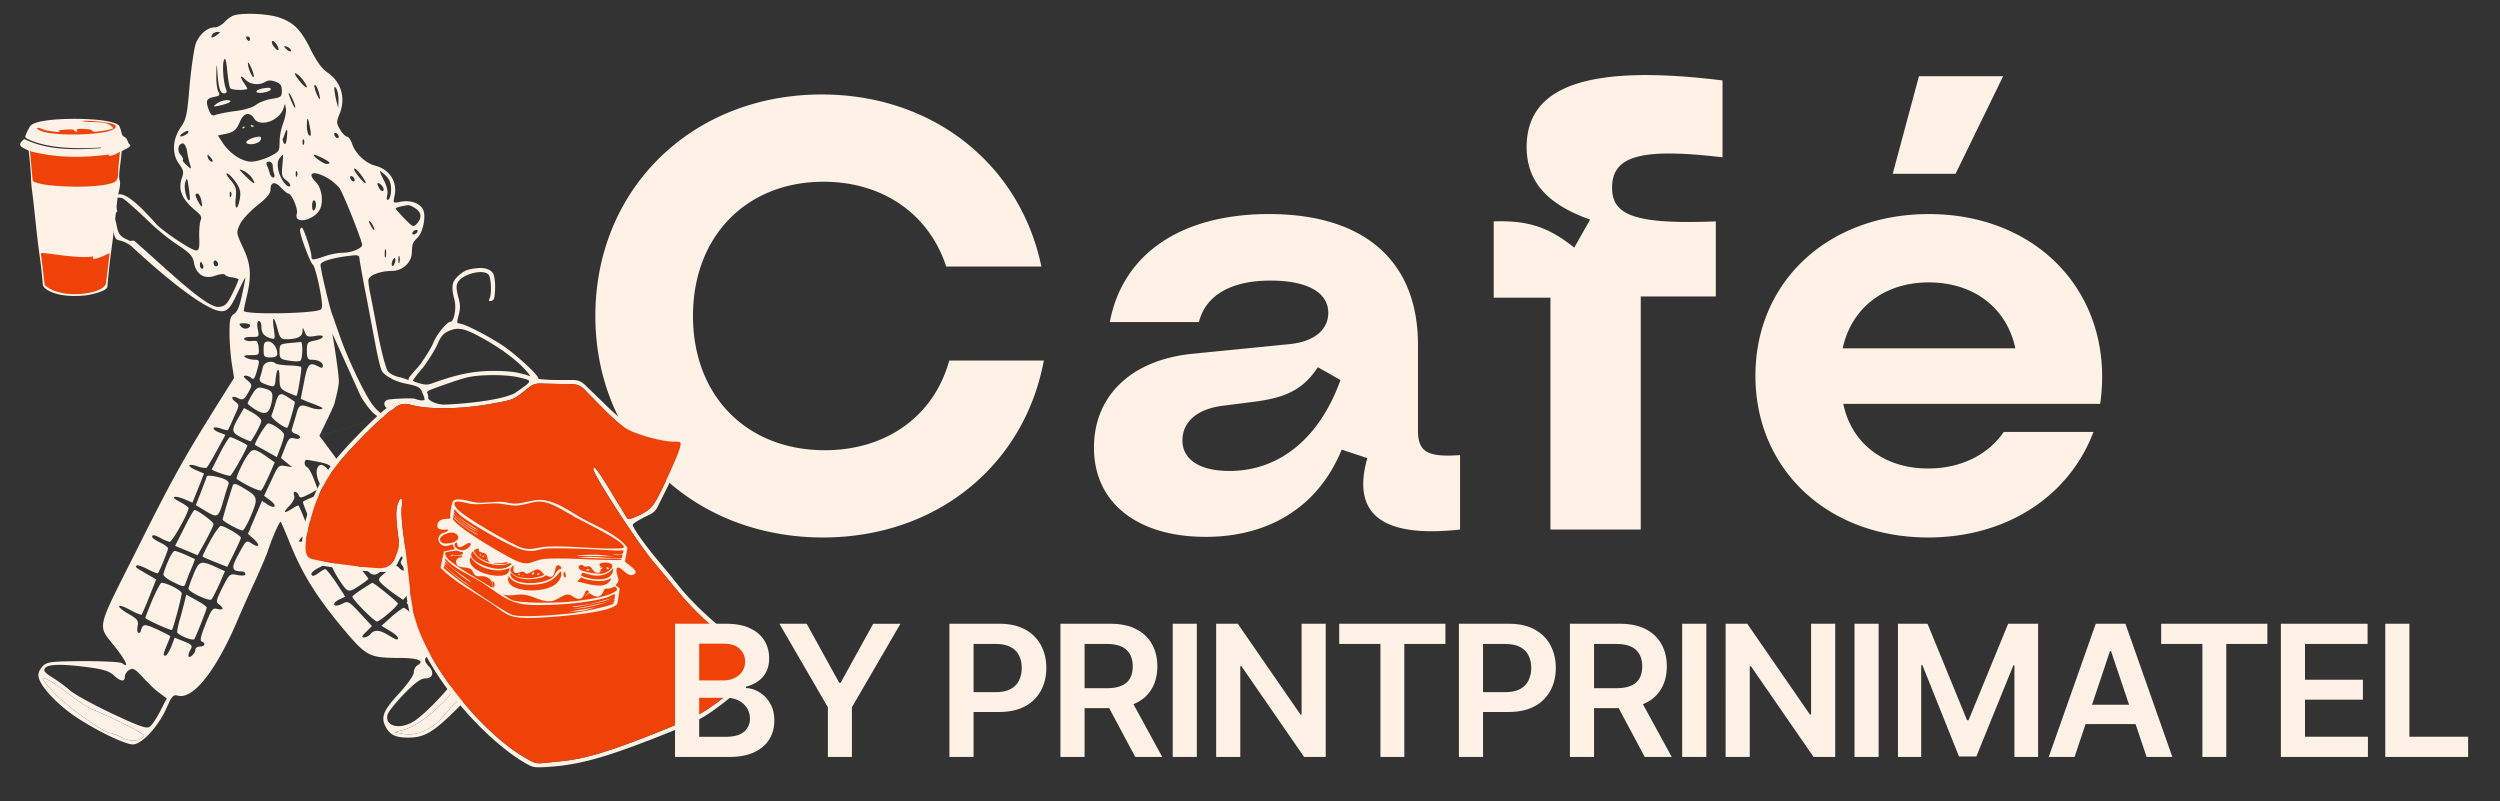 <svg xmlns="http://www.w3.org/2000/svg" width="181" height="58" fill="none"><rect width="100%" height="100%" fill="#333333" stroke="none"/><path fill="#FDF2E5" d="M59.582 38.913c-9.454 0-16.478-6.848-16.478-16.037S50.084 6.84 59.494 6.84c8.04 0 14.357 5.036 15.903 12.458h-6.892c-1.236-3.8-4.594-6.14-8.88-6.14-5.566 0-9.453 3.93-9.453 9.718 0 5.787 3.888 9.72 9.542 9.72 4.462 0 7.908-2.475 9.012-6.495h6.848C74.16 33.7 67.799 38.913 59.582 38.913Zm27.705-.045c-4.948 0-8.084-2.474-8.084-6.45 0-3.799 2.739-6.361 7.112-6.803l7.113-.707c1.679-.176 2.739-1.016 2.739-2.253 0-1.502-1.546-2.341-4.197-2.341-2.827 0-4.683 1.06-5.169 3.004h-6.45c.928-4.948 5.17-7.82 11.53-7.82 6.892 0 10.78 3.402 10.78 9.455v6.184c0 1.547.618 1.988 3.048 1.812v5.39c-5.654.618-7.863-1.105-6.715-5.17l-1.855-.618c-1.635 4.02-5.125 6.317-9.852 6.317Zm1.723-4.77c3.623 0 6.538-2.386 8.04-6.583l-1.634-.928c-1.06 1.59-2.253 2.165-4.418 2.474l-2.43.31c-1.855.22-2.96 1.148-2.96 2.517 0 1.37 1.237 2.21 3.402 2.21Zm23.242 4.24V21.551h-4.108v-5.522c2.518-.089 4.02.442 5.831 1.9l1.149-2.033c-3.137-1.104-4.595-2.783-4.595-5.257 0-4.462 4.551-6.008 14.181-4.815v5.566c-5.964-.707-7.996-.088-7.996 2.209 0 2.032 1.767 2.65 7.51 2.43v5.433h-5.434v16.876h-6.538Zm27.343.575c-7.289 0-12.502-4.948-12.502-11.707 0-6.804 5.257-11.707 12.547-11.707 8.084 0 13.518 6.008 12.413 13.739h-18.598c.574 2.827 2.916 4.682 6.14 4.682 2.342 0 4.33-.971 5.478-2.65h6.495c-1.768 4.683-6.318 7.643-11.973 7.643Zm-2.562-26.33 1.9-7.068h6.096l-3.446 7.068h-4.55Zm-3.622 12.635h12.502c-.619-2.916-3.004-4.772-6.273-4.772-3.269 0-5.611 1.9-6.229 4.771ZM4.789 8.614a18.71 18.71 0 0 1 2.31.066c.336.034 1.287.158 1.506.406.138.157.178.618.286.748.04.047.183.09.264.198.048.064.111.245.154.33.019.037.13.144.132.154.03.156-.555.343-.637.462-.03.59-.168 1.216-.176 1.803-.003.212.076.329.066.55-.015.33-.16.757-.198 1.1-.143 1.31-.285 2.605-.462 3.893-.11.8-.182 1.61-.259 2.415a.209.209 0 0 1-.025.092c-.19.303-1.3.532-1.596.56-.879.086-2.226.067-2.932-.557a.402.402 0 0 1-.126-.274 37.86 37.86 0 0 0-.252-2.237c-.175-1.266-.29-2.556-.44-3.849-.066-.574-.13-.889-.154-1.473-.027-.7-.092-1.394-.175-2.09-.472-.271-.932-.334-.32-.847 1.684.83 3.703.796 5.543.66l.022-.044c-1.488.084-3.065.098-4.509-.307-.167-.047-.936-.297-.979-.451-.027-.1.29-.718.374-.814.36-.405 2.033-.479 2.584-.495Z"/><path fill="#EF4209" d="M6.019 8.746c.332-.016 2.27.072 2.364.385.046.15-.268.273-.385.319-.877.343-4.338.432-5.146-.022-.074-.042-.286-.184-.066-.176.09.003.45.17.593.198.097.019.911.139.936.099.003-.006-.128-.107-.028-.108.384-.07.91-.084.984-.057.115.043.224.196.34.165a.324.324 0 0 1-.063-.155c-.023-.117.865-.047.997-.01.102.028.2.143.242.154.133.035 1.357-.163 1.397-.253.04-.09-.316-.293-.385-.32-.508-.189-1.22-.081-1.738-.175-.031-.005-.077.012-.044-.044h.002Zm-3.848 2.198c1.858.495 3.834.497 5.719.242-.004.03-.027.077 0 .1.347 0 .72-.256.72-.256l.071-.043-.12 1.287c-.01.322.02.734-.254.891-.87.5-4.754.415-5.719.044-.12-.047-.2-.068-.23-.209l-.188-2.056h.001Zm.79 7.413c-.03-.177 2.664.433 3.805.198-.312.5 1.056-.177 1.056-.177.063-.035.11-.035.11.001l-.209 1.748-.048.343c-.024.327-.505.521-.71.592-1.051.365-2.88.367-3.728-.43l-.275-2.276v.001Z"/><path fill="#FDF2E5" d="M16.863 1.14a2.172 2.172 0 0 0-.642.494c-.181.182-.478.346-.66.346-.527 0-1.087.462-1.367 1.121-.132.313-.33 1.681-.461 3.033-.181 2.225-.247 2.505-.659 3.098-.593.874-.643 1.929-.099 2.654.313.428.346.577.198.989-.313.89 0 1.582 1.137 2.505.247.214.313.379.214.577-.066.148-.115.709-.1 1.22.034.774-.015.955-.23.955-.33 0-2.372-1.368-2.883-1.912-1.038-1.17-2.043-2.158-2.652-2.158l-.577.084H7.05c-.326.116-.483.153-.61.422-.016.242.045.305.188.382.285.083.408.068.704-.006l.704.107c.098.002.147.024 0 .174-.182.188-.094.657.146 1.36.052.153.043.394.183.658.124.235.473.069 1.127.564 2.809 2.6 5.774 4.94 6.713 4.71.346-.083.56-.38.989-1.303.313-.659.56-1.153.576-1.104 0 .05-.115.61-.247 1.236-.164.791-.33 1.22-.576 1.385-.28.181-.33.395-.33 1.4 0 .643.082 1.632.165 2.193l.165 1.038-1.055 1.681c-2.553 4.071-3.344 5.472-5.93 10.647-3.098 6.18-2.95 5.456-1.55 7.252.742.956.956 1.483.429 1.071-.115-.082-1.335-.148-2.784-.148-2.29.017-2.62.05-2.933.33-.198.181-.346.478-.346.692 0 .56.94 1.697 2.224 2.67 1.351 1.022 3.954 2.34 4.613 2.34.643 0 1.813-1.252 2.422-2.587.412-.94.51-1.039.857-.94 1.07.264 2.652-1.697 4.151-5.109.462-1.104 1.154-2.62 1.516-3.395.346-.775.742-1.698.857-2.044.28-.873.84-2.126.906-2.044.033.033.297.643.593 1.368.989 2.489 2.076 4.203 4.267 6.774 1.368 1.582 1.648 1.714 3.74 1.714 1.335 0 1.862.215 1.302.528-.149.082-.264.313-.264.51 0 .215-.428.825-1.054 1.517-1.154 1.236-1.351 1.73-.989 2.423.313.593.709.79 1.631.79 1.203 0 1.829-.378 3.658-2.208 1.861-1.879 2.19-2.455 1.861-3.23-.115-.28-.263-.495-.313-.495-.066 0-.296-.247-.51-.527-.33-.445-.396-.709-.363-1.467.05-.89.017-.956-.725-1.813-.428-.494-1.96-2.076-3.377-3.527a120.165 120.165 0 0 1-2.999-3.131c-.61-.758-1.713-2.819-1.713-2.819a580.663 580.663 0 0 0-1.944-2.637l7.76-2.254s.18-.328.098-.707c-.148-.676-1.598-1.175-2.158-1.307-.263-.05-.593-.231-.725-.38-.148-.148-.445-1.285-.692-2.505-.23-1.22-.494-2.587-.576-3.016-.1-.428-.165-.923-.165-1.071 0-.363.84-.692 1.713-.692.742 0 1.4-.594 1.434-1.27.033-.725.05-.774.412-1.137.412-.412.642-1.582.395-2.06-.247-.445-.906-.675-1.598-.544-.577.116-.577.116-.461-.412.23-1.038-.363-1.945-1.434-2.208-.642-.165-1.4-.874-1.614-1.517-.1-.313-.28-.576-.396-.576-.099 0-.33-.231-.494-.511-.28-.462-.28-.544-.033-1.154.461-1.137.099-2.324-.89-2.983-.395-.264-.757-.775-1.186-1.615-.708-1.467-1.252-2.011-2.34-2.374-.856-.28-2.75-.346-3.31-.115Zm-1.17 1.4c-.345.248-.494.232-.313-.049.05-.099.231-.18.38-.18.214 0 .214.032-.066.23Zm2.406.265c0 .082-.033.164-.066.164-.05 0-.132-.082-.181-.164-.05-.1-.017-.165.066-.165.099 0 .18.066.18.165Zm1.977.494c.099.181.115.33.05.33-.083 0-.231-.149-.347-.33-.115-.181-.131-.33-.033-.33.083 0 .231.149.33.33Zm.988.363c0 .098-.098.082-.247-.033-.131-.116-.247-.231-.247-.264s.116-.017.247.033c.132.066.247.181.247.264ZM16.666 6.38c.082.132.922.181 1.235.066.033-.017-.066-.181-.198-.38-.362-.527-.329-.691.066-.296.363.363 1.005.429 1.45.149.198-.116.412-.116.742 0 .346.131.444.28.444.659 0 .428-.066.478-.725.577-.411.066-.922.263-1.136.428-.247.198-.857.38-1.532.462-.627.082-1.27.214-1.417.28-.215.082-.33 0-.462-.33-.263-.692-.197-.857.33-.972.445-.083.494-.132.33-.412-.083-.182-.149-.725-.132-1.203.016-.874.033-.874.082-.132.082 1.137.198 1.483.478 1.483.18 0 .23-.082.148-.297-.198-.461-.297-1.813-.148-2.126.082-.197.165.033.23.775.05.593.149 1.17.215 1.269Zm1.697-.808c-.1.1-.429-.708-.412-1.005 0-.115.115.05.247.363.131.296.214.593.165.642Zm3.591.248c.494.675.23.675-.297 0-.263-.33-.378-.56-.263-.511.132.033.379.263.56.51Zm1.17 1.022c.066.346.05.412-.05.247-.247-.396-.428-1.105-.23-.907.099.083.214.38.28.66Zm1.384.412-.017.576-.132-.494a7.425 7.425 0 0 1-.148-.824c-.016-.264.017-.28.148-.083.083.132.149.511.149.825Zm-3.13.494c0 .132-.1 0-.231-.313-.132-.297-.247-.593-.247-.66.016-.214.477.742.477.973Zm-.874 1.17a4.278 4.278 0 0 0-.263 1.352c0 .675-.033.725-.742 1.071-.412.198-.988.363-1.301.363-.66 0-1.532-.56-2.043-1.319l-.38-.577.479-.099c.675-.132.856-.28 1.12-.906.264-.643.708-.725 1.021-.23.412.658 1.796.197 2.126-.71l.115-.362.066.379c.033.214-.066.676-.198 1.038Zm1.944.363c.083.445.066.61-.05.527-.098-.05-.18-.362-.18-.692 0-.725.082-.676.23.165Zm-8.962.445c-.396.247-.61.181-.264-.083.181-.131.363-.197.412-.148.05.05-.016.148-.148.23Zm7.282.263c-.05.396-.116.528-.214.38-.066-.116-.1-.264-.083-.314.033-.049.1-.214.149-.379.164-.445.214-.33.148.313Zm3.756-.082c0 .099-.066.115-.165.066-.082-.05-.164-.181-.164-.264 0-.099.082-.115.164-.066.1.05.165.182.165.264Zm-2.52.511c-.05.132-.1.082-.1-.099-.016-.181.034-.28.083-.214.05.05.066.198.017.313Zm-8.469.494c.05.297.132.726.214.956.116.412.116.412-.23.1-.198-.182-.33-.347-.28-.396.05-.05-.033-.215-.165-.363-.28-.313-.165-.824.165-.824.115 0 .247.247.296.527Zm1.763.544c.115.149.132.248.033.248-.082 0-.198-.116-.263-.248-.05-.132-.066-.247-.034-.247.034 0 .149.115.264.247Zm5.14.56c-.066.693-.016.825.313 1.056.198.148.313.33.247.395-.197.198-.74-.56-.856-1.203-.066-.346-.033-.66.099-.808.115-.132.214-.247.247-.247.016 0 0 .363-.05.808Zm2.933-.56c.544.28.626.412.264.412-.231 0-1.104-.642-.874-.659.066 0 .346.115.61.247Zm-3.625.56c0 .182.05.43.1.578.049.148.032.263-.067.263-.082 0-.197-.132-.247-.296a4.798 4.798 0 0 0-.198-.577c-.082-.198-.032-.28.149-.28.148 0 .263.131.263.313Zm-1.499.874c.33.528.148.478-.478-.148-.51-.511-.527-.544-.148-.38.23.1.51.347.626.528Zm7.925-.181c.51.692.33.742-.215.066-.247-.313-.378-.577-.296-.577.082 0 .313.23.51.51Zm-4.663.016c-.05.132-.099.083-.099-.099-.016-.18.033-.28.083-.214.05.05.066.198.016.313Zm6.805.973c0 .346-.083.676-.182.742-.132.082-.165-.017-.099-.297.066-.264-.016-.643-.214-1.039-.428-.84-.412-.873.083-.412.296.28.412.56.412 1.006Zm-11.237-.495c.297.412.363.71.297 1.121-.148.907-.395.956-.313.066.082-.709.033-.873-.379-1.368-.264-.297-.362-.51-.23-.461.131.033.411.33.625.642Zm6.607-.33c.33.182.725.528.89.742.247.33 1.482 3.396 1.647 4.088.05.247-.741.593-1.384.593-.33 0-.922.116-1.301.247-.857.297-.989.314-.989.033.017-.362-.576-2.093-.692-2.093-.082 0-.132.1-.132.198 0 .38.742 2.357.923 2.472.099.066.313.808.478 1.632.23 1.187.247 1.533.082 1.632-.461.28-5.272.379-5.552.099-.016-.017.066-.479.198-1.006.379-1.566.313-2.373-.264-3.593-.494-1.071-.494-1.088-.214-1.681.148-.33.708-.923 1.236-1.351.675-.528.972-.874.972-1.138 0-.577.313-.643.758-.164.23.23.46.428.527.428.247 0 .725 1.12.626 1.45-.264.824 1.268.511 1.68-.33.264-.56.116-1.532-.313-1.96-.675-.676-.165-.858.824-.297Zm1.993.166c0 .098-.066.115-.164.066-.083-.05-.165-.182-.165-.264 0-.1.082-.116.165-.066.098.05.164.181.164.264Zm-11.944 1.434c-.181.18-.445-.808-.33-1.237.132-.428.149-.395.264.363.066.445.099.84.066.873Zm14.02-.676c-.066.066-.18.016-.263-.116-.264-.412-.181-.577.115-.28.148.149.214.33.148.396Zm-11.021.412c-.05.132-.1.082-.1-.1-.016-.18.034-.28.083-.213.05.049.066.197.017.313Zm-2.192.165c.165.626.1.741-.148.296-.28-.478-.297-.659-.099-.659.083 0 .181.165.247.363Zm8.337.445c0 .18-.066.362-.149.412-.082.05-.131-.1-.131-.313 0-.231.049-.413.131-.413.083 0 .149.149.149.314Zm7.216.28c.428.296.461.675.099 1.088-.264.28-.297.263-.907-.363-.362-.363-.642-.692-.642-.725 0-.066.412-.181.906-.248.099 0 .346.1.544.248ZM10.916 16.17c.445.429 1.301 1.137 1.91 1.533.94.626 1.138.84 1.22 1.335.165.84.758 1.203 1.532.923.33-.116.626-.148.692-.083.05.083.28.182.51.198.232.033.446.1.479.132.033.033-.149.478-.412 1.005-.412.841-.544.956-1.005 1.006-.867.077-3.38-2.369-6.07-4.742-.173-.153-.292.06-.47-.094-.874-.329-.75-.751-.938-1.408-.083-.29-.084-.545.064-.61.132-.05 0-.216 0-.315 0-.215-.675-.496-1.22-.282-.427.165-.757-.05-.41-.264.378-.23 1.729-.245 2.042-.163.181.05 1.63 1.384 2.076 1.83Zm16.08.148c.098.182.131.33.098.33-.05 0-.164-.148-.263-.33-.1-.18-.132-.33-.1-.33.05 0 .166.15.264.33Zm3.212.495c-.05.082-.181.165-.263.165-.1 0-.116-.083-.066-.165a.336.336 0 0 1 .263-.165c.1 0 .116.066.066.165Zm-2.273 1.763c-.05.165-.083.066-.083-.197 0-.28.033-.396.082-.297.034.115.034.346 0 .494Zm-1.928.033c0 .066.181 1.137.412 2.34.247 1.22.56 2.967.741 3.874.165.923.38 1.846.494 2.044.1.197.528.494.956.675.923.396 1.78.22 1.96.879.104.207.213.53.149.544-.283.062-.442-.021-.725-.1-.412-.065-1.78.029-1.928.078-.379.149-.296.544.149.725.412.149.105.446.105.446-.248.23-.896-.198-1.358-.825-.593-.807-1.713-3.164-2.306-4.812-.23-.643-.494-1.418-.61-1.73-.23-.644-.84-3.248-.84-3.577 0-.264 1.055-.56 2.52-.692.15 0 .281.049.281.131Zm2.916.38c-.05.115-.082.032-.082-.198 0-.231.033-.314.082-.215a.871.871 0 0 1 0 .412Zm-.346.065c-.066.149-.148.248-.181.198-.05-.05-.05-.214.016-.363.066-.148.149-.247.181-.197.05.05.05.214-.016.362Zm-12.785.083c0 .082-.066.148-.164.148-.083 0-.165-.115-.165-.264 0-.131.082-.197.165-.148.098.05.164.165.164.264Zm-1.087.066c.05.131.017.247-.066.247-.099 0-.165-.116-.165-.247 0-.132.033-.248.066-.248s.1.116.165.248Zm5.387 4.614c.165.643.248.742.626.742.791 0 1.17-.181 1.187-.56 0-.33.016-.33.164.05.132.329.231.362.725.28.346-.066.577-.05.577.049s-.264.214-.577.28c-.543.099-.576.148-.576.742 0 .527.066.643.313.643.494 0 .84.18.84.428 0 .181-.066.198-.313.066-.66-.346-.79-.214-1.038 1.088l-.247 1.252.51.215c.28.099.66.247.84.33.544.197-.032.296-.609.098-.79-.28-.873-.23-1.07.511-.116.396-.248.824-.297.989-.066.181 0 .297.23.379.495.148.429.478-.049.346-.362-.082-.428-.016-.692.66l-.296.758.411.33.396.329-.494-.083c-.478-.082-.511-.033-1.005 1.039l-.528 1.12.445.33c.527.396.363.66-.198.297l-.395-.264-.51 1.187-.511 1.203.428.379c.494.445.395.676-.165.313-.379-.247-.395-.23-.922.742-.577 1.038-.544 1.269.197 1.285.149 0 .28.083.28.182 0 .115-.197.148-.576.082-.56-.115-.577-.099-1.088.907-.46.922-.494 1.054-.247 1.22.38.28.33.428-.115.329-.346-.1-.428.016-.857 1.088-.346.857-.428 1.22-.28 1.269.313.099.23.362-.132.362-.18 0-.33.1-.33.231 0 .115-.114.313-.246.428-.297.248-.346-.016-.083-.477.132-.248.05-.347-.51-.56l-.66-.265-.246.66c-.149.346-.33.642-.412.642-.198 0-.182-.082.098-.774.132-.313.248-.61.248-.626 0-.033-.429-.248-.94-.495-.724-.33-.955-.379-1.07-.214-.066.115-.132.264-.132.33 0 .082-.066.131-.165.131-.082 0-.115-.214-.066-.461.082-.429.017-.527-.675-.923-.972-.577-.824-.808.164-.264.396.215.758.363.808.33.033-.05.296-.643.56-1.319l.494-1.236-.692-.395c-.84-.495-.84-.495-.725-.61.05-.05.412.066.791.264.379.197.708.33.742.296.115-.099.74-1.648.74-1.796 0-.083-.263-.28-.576-.429-.313-.148-.576-.33-.576-.412 0-.181.18-.148.659.115.23.132.51.231.61.248.197 0 1.367-2.11 1.367-2.44 0-.082-.28-.263-.61-.445-.758-.362-.478-.527.33-.197l.56.247.428-1.055.412-1.055-.577-.247c-.725-.313-.61-.527.132-.264.297.1.593.132.66.066.065-.082.394-.626.724-1.236l.61-1.12-.429-.165c-.626-.231-.543-.511.083-.297.263.099.51.148.527.115.033-.033.23-.461.445-.956.395-.857.395-.873.082-1.104-.379-.28-.214-.478.214-.247.346.181.478.099.84-.61.182-.33.149-.412-.18-.692-.28-.23-.314-.313-.116-.33.132 0 .33.083.428.181.132.132.23.017.363-.445.247-.857.23-.89-.182-.89a1.4 1.4 0 0 1-.626-.164c-.18-.116-.082-.165.38-.165.609 0 .625-.017.576-.544-.05-.462-.099-.527-.494-.478-.231.033-.478-.033-.544-.115-.066-.116.115-.182.494-.182.593 0 .593 0 .478-.576-.066-.38-.033-.577.082-.577.1 0 .182.165.182.362 0 .495.164.725.626.874.379.115.379.099.28-.643-.149-.972.016-.989.263-.017Zm-1.993-.263c0 .264-.461.33-.66.082-.164-.198-.13-.23.232-.23.23 0 .428.065.428.148Zm8.017 5.127c.021.064.55.905.929 1.235.906.79 1.361.476 1.361.476.211-.15.302-.253.385-.492.02-.232-.236-.385-.364-.45-.233-.212 1.015-.389 2.008-.218.104.018.321.146.45.06l-7.761 2.255s1.055-2.127 1.088-2.331c0 0 .321-1.177.321-1.591 0-.677-.47-3.48-.47-3.48l2.053 4.536Zm-2.96 4.778c.676.148.841.264.99.676.115.28.345.544.526.593.33.083.495.38.198.38-.181 0 .577 1.516.89 1.746.132.1.197.215.165.264-.05.05.247.462.659.923.593.66.823.808 1.12.725.313-.082.33-.05.148.182-.247.296-.115.675.445 1.17.264.23.395.263.56.115.297-.23.494-.033.264.264-.148.165-.132.28.016.461.297.346.1.495-.23.165-.231-.247-.314-.23-.923.264-.61.494-.643.56-.395.824.148.165.56.494.922.758l.676.462.61-.71c.642-.708.988-.873.988-.46 0 .131.05.362.099.51.082.215.032.248-.297.165-.28-.066-.494 0-.774.297l-.38.412.759.758c.659.66.939 1.088.675 1.088-.033 0-.379-.33-.758-.742s-.774-.742-.873-.742c-.099.017-.51.313-.906.66l-.708.642.593.363c.33.181.593.412.593.494 0 .215-.083.182-.692-.18-.643-.396-1.005-.413-1.285-.083-.116.132-.33.247-.462.247-.214 0-.18-.099.149-.412l.412-.412-.857-.923c-.742-.808-.89-.907-1.186-.742-.182.1-.412.182-.511.182-.33 0-.181-.28.23-.462l.396-.181-.659-1.006c-.363-.544-.725-.989-.79-.989-.067 0-.264.116-.446.248-.362.28-.56.313-.56.082 0-.082.214-.264.494-.412l.495-.247-.429-.94c-.494-1.153-.494-1.153-.89-.906-.56.346-.757.198-.28-.198l.478-.379-.379-.89a19.592 19.592 0 0 0-.411-.956c-.033-.033-.248.066-.462.214-.626.396-.708.314-.214-.197.297-.313.412-.577.346-.742-.05-.165-.033-.28.066-.28.082 0 .214.115.264.247.082.23.18.214.74-.066l.644-.346-.297-.775c-.165-.428-.379-.807-.478-.84-.214-.066-.247-.528-.016-.528.082 0 .51.083.939.165ZM33.882 47.04c.148.33.082.544-.428 1.434-.66 1.12-2.62 3.214-3.51 3.758-1.037.643-2.125.33-1.878-.511.066-.215.61-.874 1.203-1.5.84-.84 1.203-1.104 1.549-1.104.527 0 .642-.462.214-.89-.428-.429-.313-.759.296-.759.297 0 .874-.18 1.269-.395.956-.494 1.07-.511 1.285-.033Zm.79 1.038c.413.56.248.923-.971 2.093-.66.643-1.351 1.352-1.532 1.583-.775 1.022-2.01 1.582-3.032 1.368l-.56-.1.692-.197c1.351-.412 3.361-2.242 4.481-4.087.313-.528.593-.94.643-.94.033 0 .164.132.28.28Zm-28.27.231c1.07.148 1.499.28 1.828.577.495.461.808.51.808.099 0-.148.148-.38.313-.478.28-.165.411-.099 1.037.577.38.428.923.94 1.203 1.12l.478.363-.478.94c-.28.527-.61 1.038-.774 1.12-.214.149-.79-.066-2.686-.956-1.318-.626-2.685-1.368-3.015-1.648a11.187 11.187 0 0 0-1.318-.972c-.593-.363-.675-.495-.527-.693.247-.28 1.22-.296 3.13-.049ZM3.65 49.315c.198.1.84.56 1.434 1.006.593.461 1.334.94 1.647 1.055 1.73.725 3.773 1.763 3.69 1.895-.263.412-.939.462-1.581.132-.346-.181-.742-.33-.857-.33-.428 0-3.147-1.928-4.003-2.851-1.055-1.12-1.137-1.352-.33-.907Z"/><path fill="#FDF2E5" d="M3.65 49.315c.198.1.84.56 1.434 1.006.593.461 1.334.94 1.647 1.055 1.73.725 3.773 1.763 3.69 1.895-.263.412-.939.462-1.581.132-.346-.181-.742-.33-.857-.33-.428 0-3.147-1.928-4.003-2.851-1.055-1.12-1.137-1.352-.33-.907Zm31.023-1.235c.412.56.247.922-.972 2.093-.66.642-1.351 1.351-1.532 1.582-.775 1.022-2.01 1.582-3.032 1.368l-.56-.1.692-.197c1.351-.412 3.361-2.242 4.481-4.087.313-.528.593-.94.643-.94.033 0 .164.132.28.28ZM18.994 6.409c-.611.113-.55.394.058.297.294-.042.533-.146.546-.21.032-.162-.117-.175-.604-.087ZM15.692 7.5c-.296.23-.28.247.181.148.758-.165 1.071-.38.56-.396-.23 0-.56.116-.74.248Zm2.524 2.942c-.21.009-.393-.051-.387-.144.027-.22 1.031-.546 1.063-.334.041.248-.217.429-.676.478Zm.87 14.858c0 .527.033.577.495.577.346 0 .494-.083.494-.264 0-.445-.33-.89-.66-.89-.263 0-.329.115-.329.577Zm1.863-.461c-.676.066-.709.099-.709.61 0 .51.05.56.676.659.362.066.725.066.824.017.18-.116.197-1.418.033-1.369-.083.017-.445.05-.824.083Zm-1.913 1.731c-.05.214-.132.543-.198.725-.098.296-.016.379.429.544.626.214.626.214.692-.445.099-.824.28-.824.28-.017 0 .692.05.775.593 1.039.33.148.61.263.642.23.1-.132.396-2.01.33-2.076-.05-.05-.445-.1-.906-.116-.445-.016-.873-.082-.94-.132-.263-.263-.84-.099-.922.248Zm-.772 1.977c-.181.296-.33.593-.33.659 0 .05.264.264.577.461.709.429 1.005.28 1.17-.61.115-.642.016-.807-.626-.955-.38-.1-.494-.033-.791.445Zm1.679.659c-.116.395-.247.791-.297.89-.066.165 1.055.989 1.17.857.082-.082.577-1.83.527-1.863a9.167 9.167 0 0 0-.445-.296c-.593-.412-.741-.346-.955.412Zm-2.571.841c-.66 1.137-.643 1.236.082 1.615.379.181.692.313.708.28.313-.428.758-1.302.758-1.467 0-.132-.28-.395-.626-.593l-.626-.346-.296.51Zm1.468 1.367c-.248.412-.413.775-.38.791.017.017.396.23.824.462l.758.428.264-.692c.148-.38.263-.791.263-.923 0-.23-.84-.824-1.153-.824-.066 0-.33.346-.577.758Zm-2.883 1.336c-.313.626-.593 1.17-.626 1.22-.033.082 1.07.477 1.334.477.116 0 1.318-2.142 1.236-2.208-.132-.132-1.12-.593-1.236-.593-.082 0-.395.494-.708 1.104Zm1.975.197c-.346.494-.89 1.664-.79 1.73.642.445 1.68.923 1.779.824.082-.082.33-.577.56-1.088l.412-.94-.445-.312c-1.021-.725-1.137-.725-1.516-.215Zm-2.965 1.55c0 .033-.181.51-.396 1.07l-.395 1.006.741.445c.857.495.89.478 1.286-.873.131-.478.296-.973.346-1.088.049-.165-.1-.297-.445-.428-.495-.165-1.137-.248-1.137-.132Zm1.893.642c-.18.51-.74 2.373-.74 2.472 0 .132 1.202.791 1.45.791.082 0 .362-.494.609-1.088.527-1.252.494-1.368-.544-1.977-.51-.314-.708-.363-.774-.198Zm-3.524 3.082-.659 1.302.807.33.824.346.577-1.038c.313-.577.576-1.121.576-1.22 0-.165-1.17-1.022-1.383-1.022-.05 0-.38.577-.742 1.302Zm1.88.939c-.33.61-.577 1.122-.544 1.138.033.033.445.214.906.396l.873.346.495-.99c.263-.543.494-1.037.494-1.12 0-.148-1.186-.857-1.45-.857-.099 0-.445.495-.774 1.088Zm-3.052 1.484c-.18.412-.33.84-.33.956 0 .115.33.362.742.56.709.346.758.346.857.082.05-.164.23-.626.395-1.021.181-.396.297-.742.28-.742-.708-.346-1.334-.593-1.466-.593-.082 0-.313.346-.478.758Zm1.848.94c-.197.478-.362.94-.362 1.038 0 .23 1.5.94 1.664.775.066-.066.313-.56.56-1.088l.412-.956-.692-.313c-1.054-.478-1.186-.429-1.582.544ZM11.03 43.43c-.28.676-.51 1.27-.51 1.302 0 .1 1.845.94 1.927.874.099-.1.708-2.39.708-2.654 0-.197-1.07-.758-1.466-.758-.066 0-.362.56-.659 1.236Zm2.292.296c-.1.38-.247.956-.346 1.27-.083.313-.149.659-.149.774 0 .181 1.104.643 1.236.51.082-.081.906-2.158.906-2.29 0-.066-.33-.313-.741-.528l-.742-.412-.164.676Zm9.634-9.773c-.131.412.198 1.319.478 1.319.116 0 .346-.1.511-.231.296-.214.296-.23-.017-.775-.395-.659-.823-.807-.972-.313Zm.826 1.549c-.297.215-.28.247.082 1.154.412.989.593 1.088 1.137.626l.33-.28-.413-.873c-.444-.89-.626-1.006-1.136-.627Zm-1.235.528c-.313.131-.593.263-.61.296-.065.05.726 1.912.841 2.044.05.05 1.038-.396 1.22-.544.016-.017-.166-.478-.413-1.039l-.461-1.005-.577.247Zm2.437 1.648c-.264.132-.461.28-.461.346 0 .082.922 1.664 1.07 1.83.034.032 1.12-.545 1.384-.726.083-.066-1.301-1.714-1.433-1.714a4.377 4.377 0 0 0-.56.264Zm-1.566.759c-.214.098-.379.28-.379.379 0 .23.577 1.598.758 1.763.115.115 1.384-.461 1.384-.626 0-.05-.198-.462-.445-.907-.478-.824-.675-.923-1.318-.61Zm3.082 1.318c-.313.198-.61.379-.642.412-.083.05.33.66.774 1.17.379.429.659.363 1.334-.346l.38-.429-.429-.461c-.23-.247-.428-.511-.428-.577 0-.23-.396-.132-.989.23Zm-1.81.905c-.314.132-.61.28-.643.314-.083.082.74 1.467 1.037 1.697.198.165.363.116.907-.247.378-.247.675-.478.675-.51 0-.116-1.22-1.534-1.318-1.517-.05 0-.346.115-.659.264Zm1.53 1.996c-.396.247-.709.494-.709.544 0 .197 1.582 1.796 1.78 1.796.213 0 1.515-1.12 1.515-1.302 0-.099-1.73-1.5-1.845-1.5-.033 0-.363.214-.742.462ZM17.592 9.2c-.07.056-.055.103.03.093.07-.009.116-.087.074-.122-.027-.023-.048-.017-.104.03Zm.704-.117c.1.034.095.084-.011.097-.088.011-.165-.052-.124-.097.027-.03.054-.03.135 0Z"/><path fill="#FDF2E5" d="M34.504 19.421c-.659.075-.883.162-1.305.534-.485.422-.547.806-.298 1.75.161.583-.025 1.588-.286 1.588-.249 0-1.032.955-1.243 1.526-.112.297-.547 1.005-.957 1.576-.158.208-.605.668-.78.922-.16.232.06.369.278.441.122.04.245.08.35.153.885.623.773 1.6-.45 1.146-.338-.126-.716-.172-1.04-.01-.272.136-.387.227-.632.387-.72.472-3.243 3.028-4.039 4.095-1.23 1.626-2.087 3.834-2.236 5.708-.063.806-.038.906.223 1.216.261.298.485.372 1.79.595.82.137 2.187.286 3.044.323l.844.04c.429.021.828-.22 1.008-.61.088-.177.17-.334.23-.443.062-.11.118-.09.134.034.034.277.093.83.145 1.45.249 2.78.759 4.38 2.113 6.577 1.665 2.717 4.424 5.546 6.624 6.824.584.335.658.348 1.752.273 2.175-.149 4.026-.657 8.053-2.246 2.597-1.017 3.032-1.24 4.262-2.159 1.255-.918 2.25-1.972 2.833-2.978.535-.893.535-.918.236-.868-.782.124-4.399-2.78-6.027-4.864a67.361 67.361 0 0 0-1.528-1.861c-.932-1.117-1.79-2.333-1.79-2.544 0-.074.36-.31.808-.534l.452-.222c.23-.113.418-.3.532-.53l.731-1.468c.497-1.018 1.007-2.172 1.13-2.569.225-.707.225-.745.013-.906-.136-.087-.534-.161-.907-.161-.783 0-1.926-.273-2.746-.658-.36-.161-1.193-.856-2.2-1.849l-1.3-1.258a1.171 1.171 0 0 0-.814-.33h-1.03c-.845 0-1.504-.05-1.504-.111 0-.261-1.714-1.824-2.671-2.445-1.119-.72-2.734-1.538-3.057-1.538-.174 0-.187-.063-.038-.608.125-.521.125-.733-.037-1.328-.137-.521-.15-.794-.05-.993.286-.633 1.877-1.054 2.25-.595.186.223.236 1.365.074 1.712-.087.186-.062.21.124.174.2-.038.237-.162.274-.844.012-.471-.037-.93-.137-1.117-.161-.31-.634-.471-1.205-.397Zm.062 4.864c1.38.72 2.647 1.626 3.355 2.37.348.36.522.62.41.57-.745-.272-1.441-.371-2.585-.371-1.437 0-2.629.234-4.496.914a1.114 1.114 0 0 1-.638.044c-.324-.076-.765-.2-.706-.287.328-.486.745-.944.745-.944.448-.608.92-1.39 1.057-1.738.199-.459.373-.67.683-.83.659-.336 1.131-.274 2.175.272Zm2.957 3.028c1.057.248 1.07.223-.074 1.03-.725.6-3.84.91-5.308.949-.43.012-1.27-.272-1.268-.703.002-.266.175-.324.424-.417.711-.267 2.177-.8 2.76-.896.994-.174 2.671-.15 3.466.037Zm5.891 2.01c1.056 1.08 1.653 1.588 2.15 1.824.845.41 2.473.831 3.206.831.547 0 .547 0 .472.385-.087.471-1.404 3.362-1.851 4.045-.236.384-.535.608-1.106.893-.572.26-.808.323-.87.224a125.35 125.35 0 0 1-1.18-1.924c-.97-1.6-1.28-1.997-1.28-1.638 0 .41 3.193 5.336 4.373 6.738.435.509 1.243 1.501 1.815 2.184a20.125 20.125 0 0 0 4.287 3.871c.61.397 1.168.745 1.243.77.211.061-.199.88-.808 1.6-.67.807-2.311 2.097-3.318 2.63-.982.51-4.697 1.998-6.35 2.532-1.616.533-2.573.744-4.101.88l-.94.09a1.172 1.172 0 0 1-.685-.145l-.363-.205c-2.734-1.538-6.114-5.434-7.556-8.735-.522-1.179-.733-2.097-.895-3.772a95.526 95.526 0 0 0-.385-3.226c-.162-1.104-.236-2.047-.186-2.457.087-.745-.087-.856-.299-.199-.149.435-.124 1.08.075 2.544.062.472.012.72-.273 1.353l-.015.032c-.2.45-.66.727-1.152.692l-.424-.03c-1.43-.099-4.238-.52-4.56-.694-.46-.248-.423-1.117.123-3.09.336-1.216.87-2.345 1.591-3.35.783-1.092 3.268-3.636 4.2-4.293l.308-.22c.278-.2.63-.267.961-.185l.285.07c1.242.31 3.554.273 5.58-.1 1.627-.285 1.69-.31 2.423-.893l.428-.336c.213-.168.478-.256.75-.25l1.22.028 1.148.017c.308.005.601.13.817.35l1.142 1.159Z"/><path fill="#EF4209" d="M43.414 29.323c1.056 1.08 1.653 1.588 2.15 1.824.845.41 2.473.831 3.206.831.547 0 .547 0 .472.385-.087.471-1.404 3.362-1.851 4.045-.236.384-.535.608-1.106.893-.572.26-.808.323-.87.224a125.35 125.35 0 0 1-1.18-1.924c-.97-1.6-1.28-1.997-1.28-1.638 0 .41 3.193 5.336 4.373 6.738.435.509 1.243 1.501 1.815 2.184a20.125 20.125 0 0 0 4.287 3.871c.61.397 1.168.745 1.243.77.211.061-.199.88-.808 1.6-.67.807-2.311 2.097-3.318 2.63-.982.51-4.697 1.998-6.35 2.532-1.616.533-2.573.744-4.101.88l-.94.09a1.172 1.172 0 0 1-.685-.145l-.363-.205c-2.734-1.538-6.114-5.434-7.556-8.735-.522-1.179-.733-2.097-.895-3.772a95.526 95.526 0 0 0-.385-3.226c-.162-1.104-.236-2.047-.186-2.457.087-.745-.087-.856-.299-.199-.149.435-.124 1.08.075 2.544.062.472.012.72-.273 1.353l-.015.032c-.2.45-.66.727-1.152.692l-.424-.03c-1.43-.099-4.238-.52-4.56-.694-.46-.248-.423-1.117.123-3.09.336-1.216.87-2.345 1.591-3.35.783-1.092 3.268-3.636 4.2-4.293l.308-.22c.278-.2.63-.267.961-.185l.285.07c1.242.31 3.554.273 5.58-.1 1.627-.285 1.69-.31 2.423-.893l.428-.336c.213-.168.478-.256.75-.25l1.22.028 1.148.017c.308.005.601.13.817.35l1.142 1.159Z"/><path fill="#EF4209" fill-rule="evenodd" d="M42.186 40.938c-.023-1.025-.89-1.646-2.122-1.22-1.23.427-2.192.263-2.658-.945-.467-1.207-1.204-2.109-1.895-1.203l-.369.596-.193 1.21 1.076 2.555 3.299 1.602 2.608-.74.254-1.855Z" clip-rule="evenodd"/><path fill="#FDF2E5" d="M42.67 42.23c1.706-.13 1.209-2.577-.384-1.803-1.592.773-3.934.603-5.273-.713-1.103-.644-1.588-3.54-2.627-2.85-1.04.687-.673 1.524-.242 2.085.805 1.344 1.512 2.028 3.379 3.089 1.807.83 2.99.657 5.146.193Z"/><path fill="#EF4209" fill-rule="evenodd" d="M42.188 41.818c-.25-.227-.38-.592-.62-.979-.242-.387-.532-.642-1.042-.292-.515.354-.183.922-.526 1.098-.455-.035-.66-.575-.9-.91-.24-.487-.825-.359-1.138-.021-.332.31-.697-.123-.654-.475.042-.316.114-.71-.204-.919-.284-.126-.74 0-.9-.355-.162-.356.165-.508.216-.887.05-.378-.562-.256-.676.14-.114.396-.176.883.22 1.127.2.348.772.157.873.591.1.434-.106.789.214 1.1.344.354.942.168 1.322-.074.38-.215.416.41.617.695.202.285.757.55 1.17.492.61-.14.34-1.208.778-1.27.408-.057.265.562.434.8.154.155.34.626-.063.299" clip-rule="evenodd"/><path fill="#EF4209" fill-rule="evenodd" d="M39.496 44.086c2.956.54 4.386-2.375 2.072-2.6-2.314-.225-4.544.236-5.257-1.592-.712-1.828-2.901-1.82-2.514.293.783 2.308 2.742 3.358 5.7 3.899Z" clip-rule="evenodd"/><path fill="#FDF2E5" d="M39.343 36.206c1.068.141 2.002.886 2.913 1.384 1.082.591 2.411 1.08 3.174 2.067l-.182.99c.015.12 1.159.702.636.952-.469.224-.838-.536-1.129-.507-.307.03.038.705.02.914-.016.171-.201.366-.197.388.007.03.27.123.283.227.009.07-.15 1.049-.18 1.114-.02.044-.119.104-.161.133-.863.586-5.207.89-6.372.874-1.533-.022-1.582-.41-2.732-1.151-1.204-.777-2.508-1.457-3.522-2.481l.242-1.178.806-.176c-.084-.036-.157-.335-.174-.344-.025-.013-.375.15-.547.124-.47-.069-.677-.605-.26-.895.15-.104.425-.087.492-.297-.03-.054-.945.188-.772-.416.116-.402.6-.349.918-.38-.041-.265.07-.972.174-1.215.174-.406 1.347.015 1.7.05.597.058 1.29-.077 1.904-.049.256.012.547.116.825.127.685.026 1.43-.35 2.142-.255h-.002Z"/><path fill="#EF4209" d="M44.5 42.468c.087.004.196.152.168.242-.022.07-.384.268-.467.301-.739.295-2.506.534-3.325.586-.745.048-3.226.095-3.814-.152-.215-.09-.451-.295-.66-.409.497.165 1.02-.034 1.506.016.762.078 1.427.657 2.191.428.289-.087.72-.454 1.028-.435.337.021.544.408.918.294.343-.105.282-.921.623-.471-.05.009-.335.274-.269.311.352-.509.386.051.871.011.397-.032.419-.523.554-.571.04-.014.254.003.328-.015.073-.018.33-.137.349-.135v-.001Zm-3.909-1.118c.151.266-.069.663-.27.86-.57.557-1.932.633-2.664.446-.453-.115-1.049-.368-.823-.95.376.71 1.676.697 2.366.56.671-.132.976-.393 1.391-.916Zm-7.56-1.49c.126.003.31.122.454.109.165.246-.378.227-.516.229-.115.002-.218-.13-.35.073.027.09.12-.075.176-.08.236.096.481 0 .694.028.01.055-.172.224-.247.191l.165-.157c-.191.154-.426.192-.377.492.08.493.843.224 1.095.489.14.146.16.41.412.475.147.037.31-.012.447.007.452.063.716.354.687.812-.023.049-.168-.055-.199-.073-.645-.396-2.704-1.567-3.092-2.04-.07-.086-.201-.306-.136-.413.021-.034.746-.143.787-.142Z"/><path fill="#EF4209" d="M34.069 40.325c.532.84 1.937 1.217 2.822.794.034.788-1.185.574-1.677.44-.499-.137-1.435-.59-1.145-1.234Zm6.351.595c.1.001.273.161.216.251-.009.013-.183.052-.277.149-.224.23-.18.429-.549.61-.616.303-1.624.381-2.278.18-.25-.078-.693-.338-.553-.65.523.618 1.654.538 2.362.309.04-.014.148-.118.172-.118.04-.002.233.118.353.114.401-.01.234-.85.554-.845Z"/><path fill="#EF4209" d="M34.222 39.904c.455.805 1.459 1.101 2.339.98.05-.008.475-.215.466-.027 0 .022-.332.222-.381.241-.396.151-.894.079-1.29-.038-.397-.116-1.607-.582-1.134-1.156Zm-1.498-1.348c.424.031.668.427.203.66-.225.114-.82.232-1 .016-.319-.383.508-.697.797-.676Zm9.103 3.47c.117-.023.199-.223.254-.228.016-.001.249.12.3.13.556.124 1.31.259 1.818-.052l.044.033c-.367.87-1.734.337-2.418.192-.05-.053-.01-.041.002-.075Z"/><path fill="#EF4209" d="M44.398 41.127c.053 1.137-1.688.855-2.334.556.033-.047.049-.21.103-.218.041-.006.656.182.811.199.522.058 1.115-.076 1.42-.537ZM33.982 39.31c.33.069-.204.52-.473.537-.36.025-.896-.427-.417-.576-.007.77.683-.003.89.04Zm1.758 1.497.005-.024c.195-.011.394 0 .59-.017.033-.003.438-.137.413-.01-.026.126-.876.077-1.008.051Zm5.094.587c.084.006.197.343.098.417-.154.01-.172-.422-.098-.417Zm-5.19.667c.228.095.198.34.08.514l-.08-.514Z"/><path fill="#FDF2E5" d="M45.62 41.002a.629.629 0 0 1 .22.228c-.082-.028-.18-.154-.22-.227Zm-3.793 1.024c-.015.003-.092.02-.07-.026.007-.023.121-.069.14-.086-.023.033-.057.075-.07.112Z"/><path fill="#EF4209" d="M43.444 41.026c.027.005.121.075.093.104-.045.047-.102-.057-.093-.104Z"/><path fill="#FDF2E5" d="m35.742 40.782-.004.024c-.044-.01-.104.041-.094-.03.03-.021.069.007.099.005Zm6.155 1.132c.036-.051.038-.04.061-.064-.035.06-.033.038-.06.064Zm-8.788-1.391c.011.002.012.024.005.038-.03.087-.036-.042-.005-.038Zm.063-.063.005.038-.039.005-.01-.014.044-.03Zm8.788 1.39c.009-.01-.003-.06.025-.07.036.046-.023.067-.026.07Z"/><path fill="#EF4209" d="M39.097 36.311c.889.044 1.812.742 2.559 1.144.672.36 3.116 1.535 3.467 2.034.16.229-.13.209-.314.217-1.672.072-3.511-.212-5.19-.131-.685.033-1.138.302-1.836.086-.698-.216-4.34-2.318-4.736-2.866-.592-.82.741-.353 1.005-.314.618.09 1.403-.065 2.026-.027.417.025.822.15 1.243.153.57.006 1.288-.32 1.776-.296Z"/><path fill="#EF4209" d="M32.818 37.426c.045.204 1.73 1.425 1.788 1.265-.672-.317-1.257-.774-1.784-1.288.017-.047-.047-.084.034-.119.495.507 1.123.992 1.777 1.262-.48-.29-.991-.569-1.41-.945-.104-.093-.493-.404-.323-.483.357.476.919.788 1.4 1.13l.36.154c-.378-.244-1.58-.927-1.756-1.309-.019-.04-.063-.198.023-.195.028.001.293.325.377.394.775.636 3.506 2.21 4.432 2.486.96.285 1.18-.06 2.034-.075 1.627-.03 3.33.07 4.959.163.08.005.398-.056.409.013-.024.439-.472.22-.771.258.205.065.477.077.683.013.044.049.038.092-.022.121-.176.087-1.483-.096-1.801-.107-.1-.003-1.452-.002-1.447.071l3.244.06c.099.11-.101.142-.176.143-.795.005-1.706-.163-2.523-.115l-.52.042 3.222.118c-.038.06-.116.055-.172.056-1.684.042-3.557-.168-5.223-.087-1.215.058-1.2.707-2.545.005-.967-.503-3.487-1.968-4.166-2.711-.079-.086-.197-.193-.104-.319Zm-.545 3.041c.658.731 1.66 1.114 2.493 1.63 1.314.814 2.02 1.646 3.68 1.7 1.558.05 3.999-.103 5.486-.537.111-.033.54-.255.569-.245.052.017.016.168.003.187-.072.106-1.63.5-1.859.544-.4.078-.81.118-1.215.164-.005.174 2.252-.371 2.41-.418.105-.031.612-.267.645-.255.033.011.031.089.016.115-.104.187-2.886.778-3.28.744 1.084-.018 2.216-.32 3.233-.69.05.061.029.124-.032.169-.034.025-.714.218-.819.248-.779.223-1.588.334-2.39.447l.439-.007c.835.026 1.98-.58 2.713-.648.037-.004.11-.01.078.051-.106.207-2.577.674-2.939.72-.88.11-3.618.345-4.366.145-.486-.13-3.108-1.939-3.684-2.35-.16-.113-1.324-.995-1.335-1.08-.004-.032.02-.123.06-.126.59.554 1.24 1.143 1.953 1.519-.473-.33-.957-.663-1.392-1.042a13.503 13.503 0 0 1-.557-.501c-.013-.023-.027-.107.022-.121l1.953 1.519c-.478-.4-1.033-.724-1.5-1.137-.076-.068-.575-.472-.422-.551a10.84 10.84 0 0 0 1.644 1.374c.035.024.178.13.218.103-.486-.417-1.135-.775-1.583-1.227-.023-.022-.448-.474-.242-.444Zm11.601.263c.928.089.248.72-.272.798-.334.05-1.28-.106-1.573-.264-.197-.106-.145-.36.042-.366.143-.006.234.118.3.13.063.011.209-.06.328-.015.163.063.258.478.613.462.192-.008.158-.203.184-.253.018-.034.128-.016.118-.103-.006-.058-.178-.136-.185-.146-.146-.226.316-.255.445-.243Z"/><path fill="#FDF2E5" d="M42.615 41.196c.075.018.06.114.002.125-.072.013-.062-.15-.125.002l-.078-.051c-.001-.03.19-.079.201-.076Zm1.346-.126c.053-.012.137.063.117.109-.05.121-.272-.074-.117-.109Z"/><path fill="#EF4209" d="M38.917 41.217c.205.012.367.262.488.401-.58.298-1.87.387-2.336-.118-.203-.22-.103-.434.131-.574-.004.148-.11.453.076.537.213.098.413-.14.658-.053.023.008.135.123.152.127.193.047.639-.332.832-.32Z"/><path fill="#FDF2E5" d="M38.655 41.418c.115.143-.205.269-.157.108.004-.014.134-.084.157-.108Zm.311.082c.235-.024-.056.228-.076.073-.003-.024.06-.072.076-.073Zm-1.404.04c.106-.015.098.093.03.106-.09.017-.074-.099-.03-.105Zm.304.107c.076.004 0 .093-.037.068-.03-.021.02-.07.037-.068Z"/><path fill="#EF4209" d="M34.633 39.705c.05.02.019.157.06.21.068.086.348.095.466.185.194.15.07.55.366.654-.48-.133-1.056-.395-1.231-.9.01-.032.322-.156.339-.15Z"/><path fill="#FDF2E5" d="m34.789 40.082.022.154c-.097-.005-.101-.11-.022-.154Zm.2.138c.093-.005.03.142-.047.116-.06-.021.039-.116.047-.117Zm.252.245c.047.005.01.1-.037.068-.031-.02.022-.069.037-.068Zm13.631 14.338V45.16h3.701c.695 0 1.273.11 1.735.33.461.216.806.514 1.035.893.229.376.343.8.343 1.275 0 .393-.075.73-.227 1.01-.146.276-.347.5-.601.673a2.63 2.63 0 0 1-.854.375v.097c.345.013.672.117.983.31.315.19.572.458.77.803.203.345.304.762.304 1.25 0 .5-.12.948-.362 1.345-.237.393-.6.706-1.087.938-.483.23-1.094.343-1.832.343h-3.908Zm1.747-1.457h1.877c.634 0 1.091-.122 1.372-.368a1.19 1.19 0 0 0 .427-.939 1.44 1.44 0 0 0-.214-.776 1.495 1.495 0 0 0-.608-.544 1.978 1.978 0 0 0-.92-.2H50.62v2.827Zm0-4.083h1.734c.298 0 .568-.056.81-.168.24-.112.43-.27.569-.473.142-.207.213-.45.213-.73 0-.372-.131-.678-.395-.92-.263-.246-.649-.369-1.158-.369H50.62v2.66Zm5.811-4.103h1.974l2.355 4.271h.104l2.356-4.27h1.973l-3.514 6.044v3.598h-1.74v-3.598L56.43 45.16Zm12.309 9.643V45.16h3.617c.742 0 1.363.138 1.864.415.505.276.886.655 1.145 1.138.259.484.388 1.032.388 1.644 0 .617-.131 1.167-.394 1.65a2.778 2.778 0 0 1-1.152 1.133c-.51.271-1.135.407-1.877.407h-2.394v-1.436h2.155c.435 0 .791-.073 1.068-.22a1.4 1.4 0 0 0 .614-.621c.134-.268.2-.572.2-.913 0-.345-.066-.647-.2-.906a1.334 1.334 0 0 0-.614-.608c-.277-.147-.635-.22-1.075-.22h-1.598v8.18h-1.747Zm8.037 0V45.16h3.617c.742 0 1.364.13 1.864.389.505.258.887.62 1.145 1.087.26.461.389.998.389 1.611 0 .617-.132 1.152-.395 1.605a2.574 2.574 0 0 1-1.152 1.048c-.509.246-1.135.37-1.877.37h-2.569v-1.444h2.33c.436 0 .792-.06 1.068-.181.28-.12.485-.298.615-.53.133-.238.2-.527.2-.868 0-.34-.067-.632-.2-.873a1.272 1.272 0 0 0-.615-.557c-.276-.13-.634-.194-1.075-.194h-1.598v8.18h-1.747Zm5.416 0-2.336-4.375h1.903l2.388 4.375h-1.955Zm4.459-9.643v9.643h-1.747V45.16h1.747Zm9.332 0v9.643h-1.566l-4.537-6.569h-.084v6.569H88.05V45.16h1.566l4.536 6.569h.084V45.16h1.748Zm.977 1.463V45.16h7.688v1.463h-2.977v8.18h-1.728v-8.18H96.96Zm8.665 8.18V45.16h3.617c.742 0 1.364.138 1.864.415.505.276.887.655 1.145 1.138.259.484.389 1.032.389 1.644 0 .617-.132 1.167-.395 1.65a2.779 2.779 0 0 1-1.152 1.133c-.509.271-1.135.407-1.877.407h-2.394v-1.436h2.155c.436 0 .792-.073 1.068-.22a1.4 1.4 0 0 0 .614-.621 2.01 2.01 0 0 0 .201-.913c0-.345-.067-.647-.201-.906a1.332 1.332 0 0 0-.614-.608c-.276-.147-.635-.22-1.075-.22h-1.598v8.18h-1.747Zm8.037 0V45.16h3.618c.742 0 1.363.13 1.863.389.505.258.887.62 1.146 1.087.259.461.388.998.388 1.611 0 .617-.132 1.152-.395 1.605a2.576 2.576 0 0 1-1.152 1.048c-.509.246-1.134.37-1.876.37h-2.569v-1.444h2.329c.436 0 .792-.06 1.068-.181.28-.12.485-.298.615-.53.133-.238.2-.527.2-.868 0-.34-.067-.632-.2-.873a1.275 1.275 0 0 0-.615-.557c-.276-.13-.634-.194-1.074-.194h-1.599v8.18h-1.747Zm5.417 0-2.337-4.375h1.903l2.388 4.375h-1.954Zm4.458-9.643v9.643h-1.747V45.16h1.747Zm9.332 0v9.643h-1.566l-4.537-6.569h-.084v6.569h-1.747V45.16h1.566l4.536 6.569h.085V45.16h1.747Zm3.145 0v9.643h-1.747V45.16h1.747Zm1.398 0h2.142l2.86 6.983h.11l2.867-6.983h2.168v9.643h-1.715v-6.627h-.078l-2.679 6.594h-1.255l-2.647-6.607h-.091v6.64h-1.682V45.16Zm12.787 9.643h-1.87l3.404-9.643h2.148l3.397 9.643h-1.863l-2.576-7.662h-.078l-2.562 7.662Zm.065-3.78h5.08v1.398h-5.08v-1.398Zm6.206-4.4V45.16h7.687v1.463h-2.976v8.18h-1.728v-8.18h-2.983Zm8.665 8.18V45.16h6.277v1.463h-4.53v2.588h4.193v1.443h-4.193v2.686h4.556v1.462h-6.303Zm7.558 0V45.16h1.747v8.18h4.252v1.462h-5.999Z"/></svg>